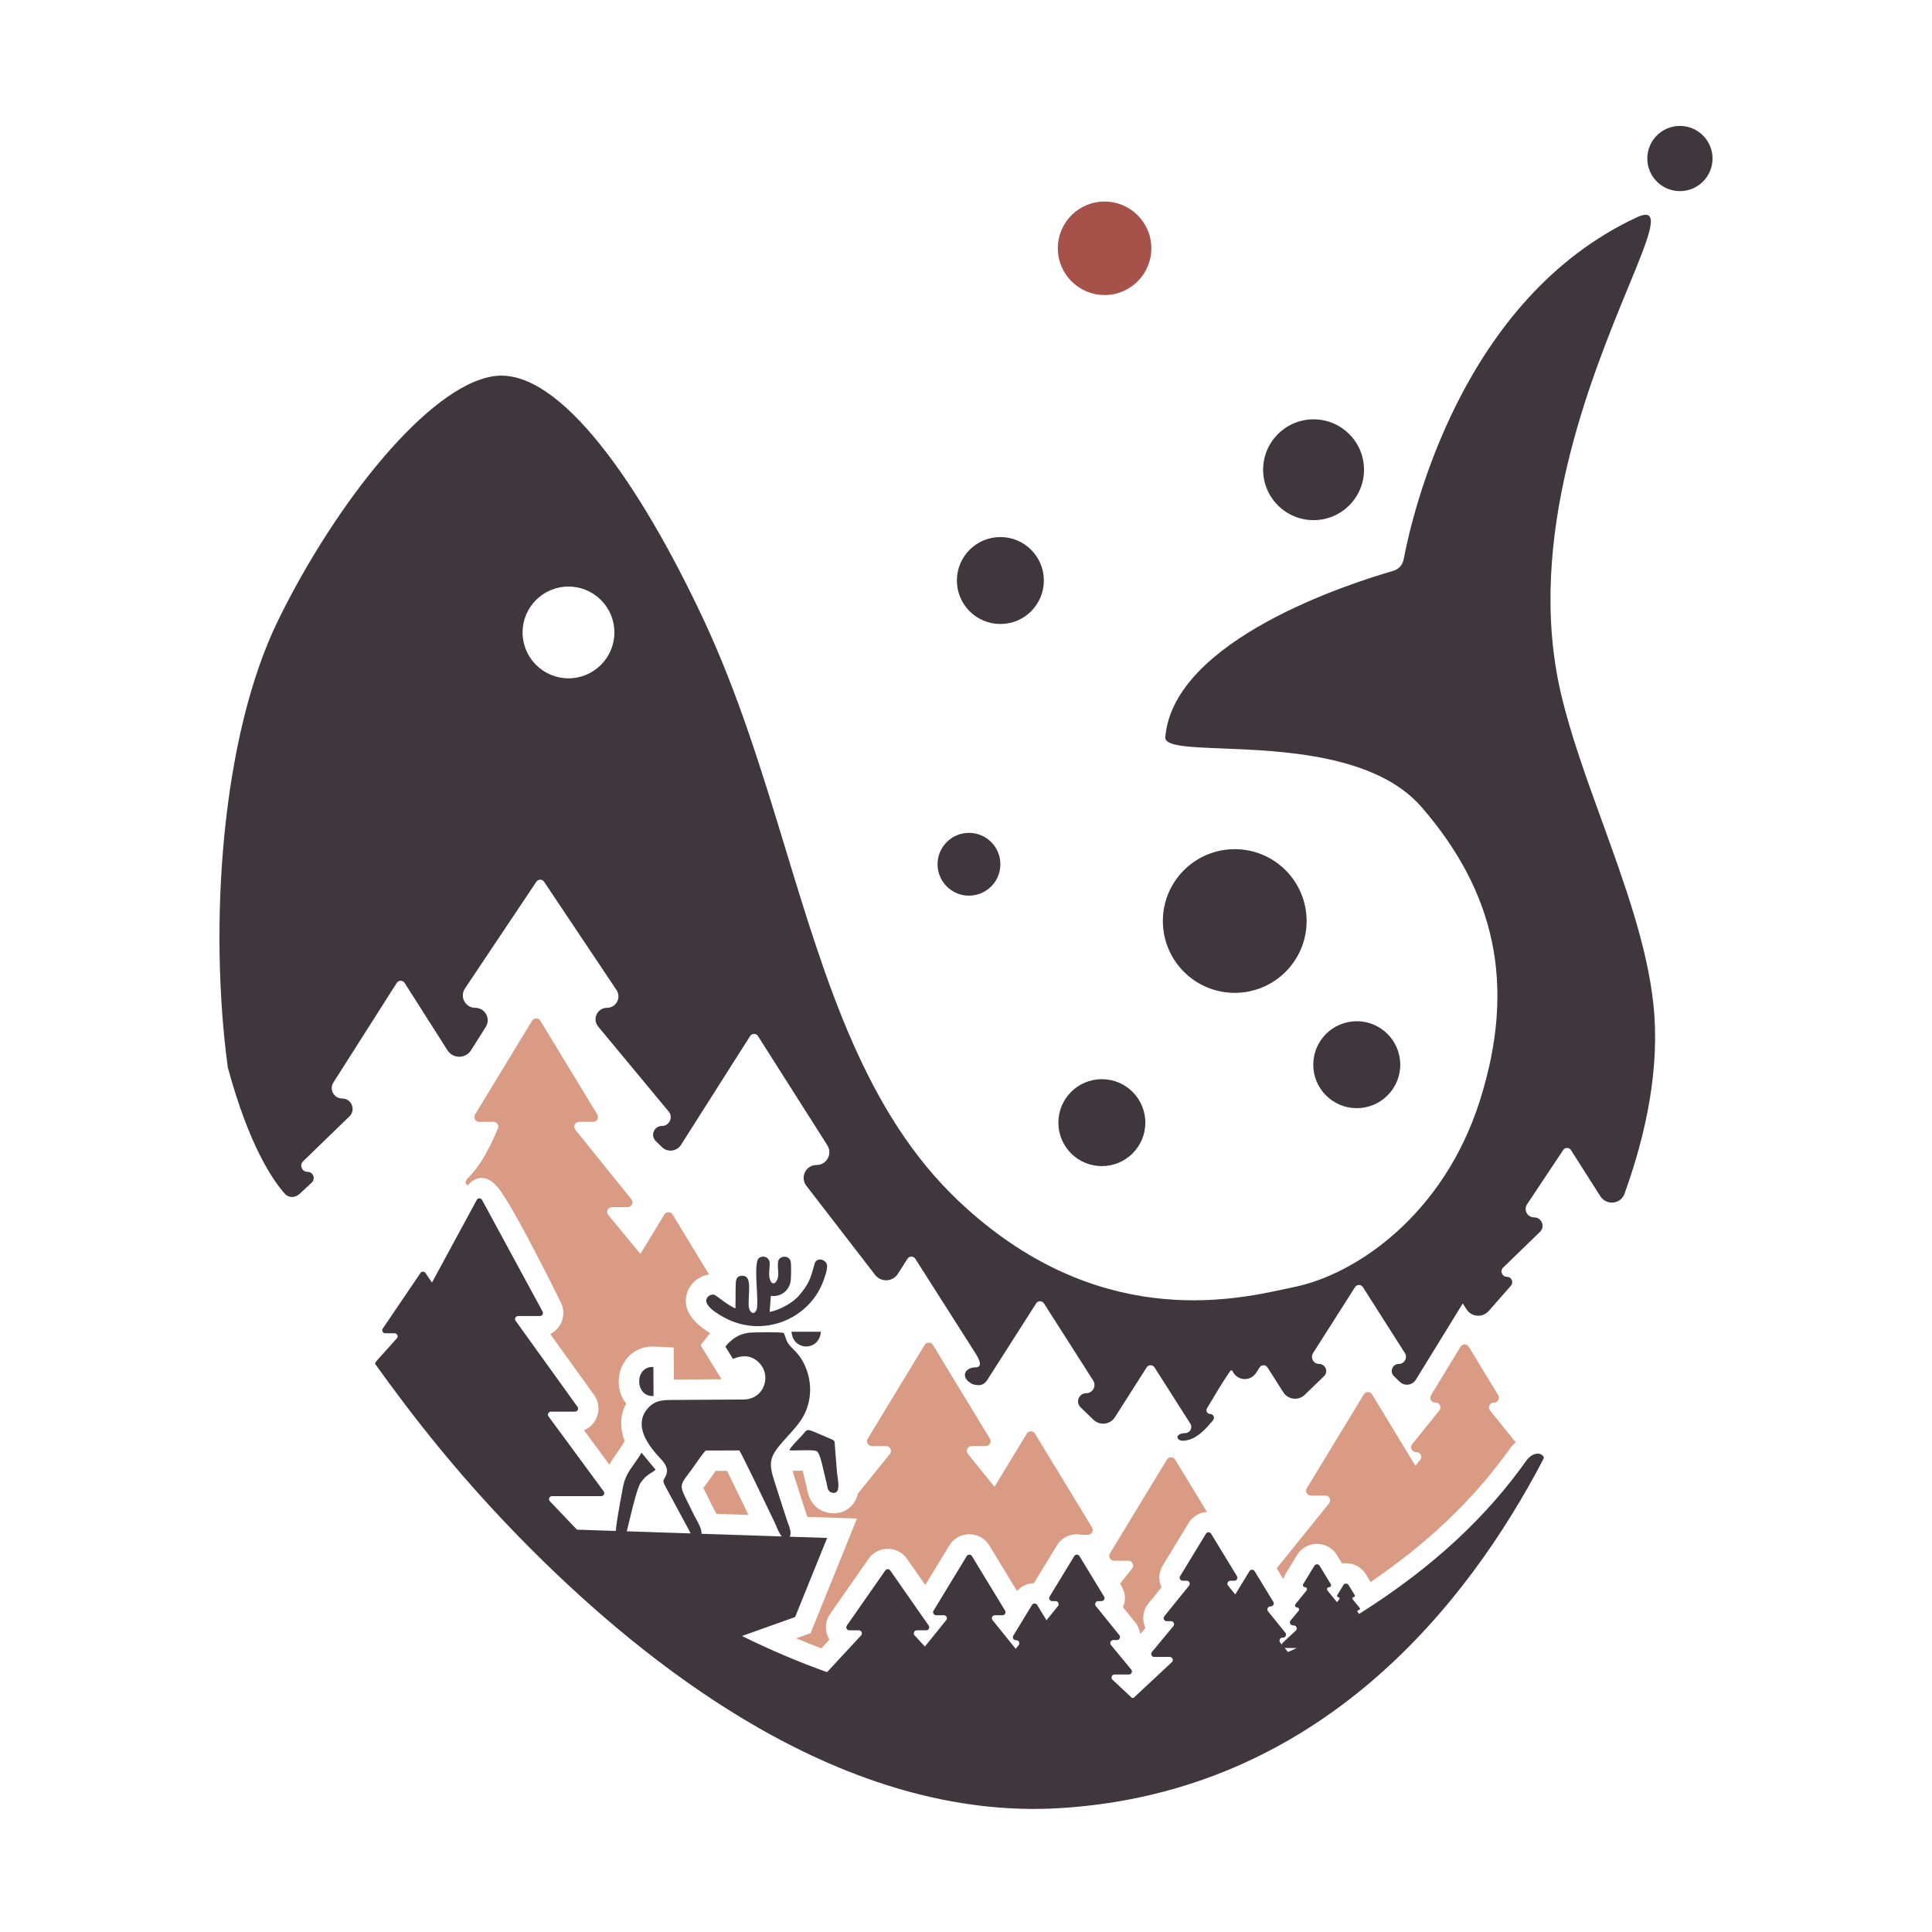 <?xml version="1.0" encoding="UTF-8"?> <svg xmlns="http://www.w3.org/2000/svg" width="537" height="537" viewBox="0 0 537 537" fill="none"> <path fill-rule="evenodd" clip-rule="evenodd" d="M150.181 283.708L166.024 309.781C166.568 310.675 165.923 311.821 164.876 311.821H160.955C159.826 311.821 159.202 313.127 159.909 314.006L175.493 333.334C176.2 334.212 175.576 335.519 174.447 335.519H170.112C168.976 335.519 168.353 336.84 169.075 337.716L177.997 348.526L184.653 337.573C185.176 336.712 186.426 336.712 186.949 337.573L197.079 354.243C194.296 354.656 191.888 356.598 190.984 359.33C189.371 364.205 193.245 368.074 197.381 370.532C197.313 370.613 197.247 370.696 197.181 370.779L194.723 373.885L200.55 383.369L187.843 383.449C187.66 383.45 187.478 383.451 187.295 383.453L187.247 374.544L181.878 374.287C173.194 373.871 169.217 383.96 174.055 390.16C172.21 393.524 172.34 397.12 173.619 400.546L173.375 400.976C172.843 401.913 172.232 402.778 171.606 403.652C170.736 404.868 169.998 405.98 169.387 407.122L162.333 397.54C165.997 396.024 167.68 391.283 165.121 387.726L162.224 383.697L162.019 383.414L161.62 382.857L152.948 370.798C156.086 369.247 157.637 365.256 155.795 361.857C155.795 361.857 143.95 337.649 138.975 330.824C134 324 130 329.5 130 329.5C130 329.5 129.754 329.322 129.5 329C129.118 328.515 130 327.5 130 327.5C130 327.5 130.116 327.397 130.5 327C135.054 322.301 138.216 314.006 138.216 314.006C138.923 313.128 138.298 311.822 137.169 311.822H133.19C132.143 311.822 131.499 310.676 132.042 309.782L147.885 283.709C148.409 282.847 149.658 282.847 150.181 283.708ZM238.482 415.025L238.516 415.067L247.345 404.116C248.053 403.237 247.427 401.931 246.299 401.931H242.32C241.273 401.931 240.628 400.786 241.172 399.891L257.014 373.818C257.538 372.957 258.787 372.957 259.31 373.818L275.153 399.891C275.696 400.786 275.052 401.931 274.005 401.931H270.084C268.957 401.931 268.331 403.237 269.04 404.116L276.41 413.259L285.388 398.485C285.911 397.625 287.161 397.625 287.684 398.485L303.527 424.559C304.07 425.453 303.426 426.597 302.379 426.597H300.722C298.154 426.038 295.297 427.027 293.752 429.565L287.376 440.039C285.64 440.088 283.919 440.817 282.683 442.228L274.987 429.569C272.456 425.407 266.393 425.407 263.862 429.569L257.18 440.56L252.095 433.272C249.508 429.565 244.005 429.565 241.418 433.272L230.731 448.588C229.129 450.885 229.266 453.647 230.541 455.722L228.288 458.156C225.939 457.27 223.608 456.339 221.292 455.367L225.306 453.933L238.201 422.079L224.427 421.621C224.387 421.514 224.347 421.407 224.306 421.3C224.256 421.168 224.202 421.033 224.158 420.9C223.266 418.21 222.407 415.509 221.549 412.807C221.206 411.727 220.863 410.646 220.517 409.566C220.475 409.435 220.388 409.153 220.293 408.82C221.018 408.826 221.751 408.799 222.448 408.782C222.651 408.777 222.874 408.768 223.108 408.76C223.173 409.049 223.231 409.319 223.281 409.54C223.359 409.88 223.435 410.223 223.523 410.56C223.78 411.549 224.021 412.542 224.244 413.539C224.255 413.593 224.261 413.621 224.266 413.648C224.276 413.702 224.285 413.757 224.295 413.811C224.847 416.907 226.369 419.393 229.597 420.306C231.86 420.947 234.232 420.61 236.079 419.09C237.434 417.975 238.158 416.561 238.482 415.023L238.482 415.025ZM311.319 440.154L314.67 435.998C315.377 435.119 314.753 433.813 313.624 433.813H309.645C308.597 433.813 307.953 432.669 308.496 431.775L324.34 405.701C324.863 404.841 326.112 404.841 326.636 405.701L335.477 420.252C333.479 420.383 331.533 421.417 330.354 423.355L323.177 435.14C321.975 437.115 321.982 439.356 322.829 441.205L319.212 445.681C317.523 447.772 317.402 450.375 318.369 452.476L316.936 454.209C316.798 453.073 316.349 451.942 315.532 450.93L312.135 446.725C312.913 444.906 312.889 442.734 311.72 440.813L311.319 440.154ZM354.87 435.901L369.403 417.875C370.11 416.997 369.485 415.69 368.356 415.69H364.377C363.33 415.69 362.686 414.546 363.229 413.652L379.072 387.578C379.595 386.717 380.846 386.717 381.368 387.578L393.413 407.401L394.734 405.8C395.456 404.924 394.833 403.603 393.698 403.603H393.555C392.427 403.603 391.801 402.297 392.509 401.418L400.077 392.032C400.784 391.154 400.159 389.848 399.031 389.848H398.9C397.853 389.848 397.209 388.704 397.752 387.808L405.947 374.321C406.47 373.461 407.72 373.461 408.243 374.321L416.438 387.808C416.981 388.704 416.337 389.848 415.29 389.848H415.193C414.064 389.848 413.439 391.154 414.147 392.032L421.275 400.874C420.782 401.317 420.323 401.807 419.903 402.331L419.799 402.461L419.702 402.598C409.151 417.507 395.908 429.542 380.964 439.729L379.674 437.613C378.195 435.188 375.517 434.18 373.04 434.587L371.614 432.246C369.081 428.091 363.03 428.092 360.497 432.246L357.387 437.35C357.078 437.856 356.853 438.38 356.703 438.911L354.87 435.901ZM199.154 420.784L208.035 421.078C207.18 419.298 206.324 417.519 205.463 415.741C204.462 413.672 203.457 411.604 202.436 409.545C202.319 409.31 202.201 409.067 202.082 408.82L198.883 408.829C198.477 409.409 198.084 410.001 197.728 410.511C197.381 411.007 197.036 411.51 196.675 411.995C196.453 412.294 196.228 412.591 196.004 412.889C195.853 413.088 195.665 413.324 195.48 413.567C195.763 414.164 196.11 414.798 196.334 415.246C196.909 416.397 197.479 417.549 198.033 418.708C198.135 418.918 198.263 419.133 198.378 419.337C198.644 419.812 198.907 420.294 199.154 420.784Z" fill="#D99B84"></path> <path fill-rule="evenodd" clip-rule="evenodd" d="M150.072 365.795C150.709 365.795 151.113 365.116 150.811 364.556L133.99 333.523C133.673 332.937 132.831 332.937 132.514 333.523L120.066 356.489L118.259 353.825C117.926 353.335 117.203 353.335 116.87 353.825L106.387 369.278C106.01 369.835 106.409 370.588 107.082 370.588H109.686C110.412 370.588 110.796 371.448 110.31 371.988L105.171 377.697L104.318 378.732C104.318 378.732 104.318 378.732 104.301 379.149C113.64 392.106 128.275 411.808 151.581 434.493C168.597 451.054 188.654 467.578 210.763 480.224C236.489 494.939 264.992 504.403 294.709 502.566C367.142 498.086 408.141 445.509 429.032 405.462C429.541 404.487 426.916 402.64 424.331 405.87C413.562 421.086 398.887 435.284 377.78 448.59L377.374 448.101C377.18 447.867 377.347 447.513 377.651 447.513C377.954 447.513 378.121 447.163 377.931 446.928L375.973 444.508C375.784 444.276 375.95 443.927 376.25 443.927C376.529 443.927 376.701 443.622 376.555 443.384L374.834 440.563C374.507 440.026 373.728 440.026 373.4 440.563L371.682 443.381C371.535 443.62 371.709 443.927 371.988 443.927C372.292 443.927 372.458 444.278 372.268 444.513L371.606 445.33L368.971 442.071C368.675 441.704 368.936 441.158 369.408 441.158C369.847 441.158 370.115 440.678 369.887 440.304L366.772 435.194C366.446 434.657 365.666 434.657 365.339 435.194L362.228 440.298C361.998 440.674 362.27 441.157 362.711 441.157C363.186 441.157 363.449 441.708 363.15 442.077L360.077 445.876C359.779 446.246 360.042 446.797 360.517 446.797C360.995 446.797 361.257 447.353 360.952 447.721L358.727 450.408C358.274 450.956 358.664 451.782 359.374 451.782H359.587C360.349 451.782 360.717 452.716 360.16 453.235L356.54 456.609C356.39 456.748 356.307 456.918 356.281 457.091L355.834 456.55C355.381 456.003 355.769 455.175 356.481 455.175H356.605C357.311 455.175 357.703 454.358 357.258 453.809L352.455 447.872C352.011 447.324 352.402 446.505 353.108 446.505H353.201C353.857 446.505 354.259 445.789 353.918 445.23L348.72 436.704C348.394 436.168 347.615 436.168 347.288 436.704L343.336 443.184L341.351 440.728C340.908 440.179 341.299 439.362 342.004 439.362H343.089C343.744 439.362 344.147 438.646 343.806 438.087L336.63 426.302C336.303 425.765 335.523 425.765 335.196 426.302L328.019 438.087C327.678 438.646 328.081 439.362 328.736 439.362H329.848C330.554 439.362 330.945 440.179 330.501 440.728L323.623 449.241C323.178 449.79 323.57 450.607 324.275 450.607H325.487C326.198 450.607 326.586 451.434 326.135 451.981L320.181 459.178C319.729 459.725 320.118 460.552 320.829 460.552H325.141C325.903 460.552 326.271 461.485 325.714 462.004L315.406 471.619C315.326 471.694 315.264 471.778 315.221 471.867C315.032 471.897 314.843 471.928 314.654 471.958L309.209 466.877C308.652 466.357 309.02 465.425 309.782 465.425H313.783C314.493 465.425 314.883 464.598 314.43 464.051L308.789 457.229C308.336 456.682 308.726 455.855 309.436 455.855H310.468C311.173 455.855 311.564 455.038 311.121 454.489L304.587 446.399C304.144 445.851 304.534 445.033 305.239 445.033H306.159C306.815 445.033 307.218 444.318 306.877 443.758L300.03 432.51C299.703 431.974 298.923 431.974 298.596 432.51L291.749 443.758C291.409 444.318 291.81 445.033 292.466 445.033H293.412C294.118 445.033 294.509 445.851 294.066 446.399L290.873 450.353L288.28 446.101C287.953 445.564 287.173 445.564 286.846 446.101L281.649 454.626C281.308 455.185 281.711 455.901 282.366 455.901H282.48C283.186 455.901 283.577 456.719 283.133 457.267L282.31 458.286L275.883 450.319C275.44 449.77 275.832 448.954 276.536 448.954H278.646C279.3 448.954 279.703 448.238 279.363 447.678L270.142 432.512C269.815 431.974 269.034 431.974 268.707 432.512L259.486 447.678C259.146 448.238 259.549 448.954 260.203 448.954H262.346C263.052 448.954 263.443 449.77 263 450.319L257.08 457.658L254.209 454.557C253.711 454.021 254.093 453.149 254.825 453.149H257.443C258.122 453.149 258.521 452.386 258.132 451.83L247.445 436.514C247.111 436.035 246.402 436.035 246.068 436.514L235.381 451.83C234.993 452.386 235.391 453.149 236.069 453.149H238.727C239.459 453.149 239.84 454.021 239.343 454.557L229.882 464.776C221.822 461.909 213.925 458.51 206.249 454.727L221.004 449.455L229.903 427.473L219.458 427.126C220.129 426.262 219.455 424.49 219.008 423.317C218.917 423.077 218.835 422.862 218.777 422.685C217.875 419.97 217.01 417.248 216.145 414.523C215.803 413.447 215.461 412.37 215.116 411.294C213.502 406.244 214.159 404.632 217.605 400.677C218.075 400.138 218.56 399.606 219.046 399.072C221 396.929 222.968 394.766 224.046 392.073C225.67 388.01 225.521 383.628 223.754 379.643C222.671 377.201 221.494 376.023 220.487 375.015C219.891 374.418 219.355 373.882 218.933 373.178C218.646 372.7 218.425 372.047 218.238 371.492C218.089 371.056 217.964 370.682 217.843 370.504C217.064 370.175 209.188 370.286 207.993 370.453C205.221 370.841 203.189 372.321 201.626 374.295L203.713 377.692C206.237 376.699 208.589 376.557 210.73 378.518C214.684 382.137 212.506 389.026 206.552 388.997L187.877 389.115C187.588 389.119 187.304 389.12 187.024 389.12C184.509 389.127 182.318 389.131 180.357 391.132C176.243 395.331 179.237 400.43 182.334 404.04C182.59 404.339 182.87 404.638 183.156 404.941C184.52 406.394 185.97 407.938 185.166 409.938C184.992 410.375 184.821 410.672 184.687 410.909C184.305 411.581 184.197 411.769 185.004 413.264L191.597 425.475C191.7 425.659 191.798 425.863 191.897 426.069C191.92 426.118 191.943 426.167 191.967 426.215L174.215 425.626C174.313 425.237 174.409 424.83 174.488 424.496L174.528 424.325C174.568 424.156 174.602 424.015 174.627 423.916C174.732 423.506 174.871 422.932 175.034 422.255C175.818 419.007 177.175 413.389 178.114 412.063C179.257 410.446 180.221 409.861 181.027 409.37C181.469 409.101 181.864 408.86 182.216 408.496L178.304 403.772C177.598 405.016 176.884 406.013 176.215 406.949C174.797 408.929 173.581 410.629 173.069 413.786C173.012 414.14 172.885 414.818 172.723 415.687C172.206 418.461 171.326 423.182 171.166 425.526L160.368 425.167L152.835 417.272C152.324 416.737 152.704 415.854 153.442 415.854H167.116C167.804 415.854 168.2 415.071 167.792 414.518L152.465 393.699C152.057 393.145 152.452 392.362 153.141 392.362H159.835C160.519 392.362 160.915 391.589 160.517 391.033L143.322 367.124C142.922 366.569 143.319 365.796 144.003 365.796H150.072L150.072 365.795ZM194.96 426.315L217.291 427.055C216.647 426.298 216.085 424.957 215.688 424.011C215.559 423.703 215.447 423.437 215.356 423.246L215.23 422.982L215.227 422.977C213.715 419.812 206.118 403.916 205.49 403.146L196.172 403.171C195.699 403.517 194.162 405.717 193.079 407.268C192.669 407.854 192.323 408.348 192.126 408.614C191.894 408.925 191.678 409.211 191.477 409.477C190.272 411.073 189.62 411.938 189.499 412.87C189.357 413.971 189.956 415.169 191.262 417.78C191.725 418.705 192.276 419.81 192.916 421.15C193.04 421.409 193.224 421.737 193.432 422.109C194.134 423.361 195.113 425.104 194.96 426.314L194.96 426.315ZM357.113 458.061H360.456C359.649 458.44 358.834 458.813 358.013 459.182L357.084 458.061C357.094 458.061 357.103 458.061 357.113 458.061V458.061Z" fill="#40363E"></path> <path d="M204.232 363.61C204.289 363.583 204.334 363.562 204.371 363.546C204.448 363.51 204.482 363.495 204.492 363.471C204.499 363.453 204.492 363.429 204.479 363.388C204.456 363.311 204.413 363.17 204.41 362.88C204.458 362.037 204.455 361.128 204.451 360.215C204.45 359.429 204.447 358.638 204.477 357.876C204.485 357.694 204.487 357.508 204.489 357.319C204.503 356.009 204.518 354.644 206.255 354.596C208.415 354.537 208.299 356.969 208.156 359.931C208.113 360.82 208.068 361.758 208.082 362.69C208.113 364.778 209.615 365.799 210.291 364.03C210.618 363.176 210.492 360.798 210.355 358.21C210.16 354.527 209.942 350.418 210.973 349.663C212.188 348.774 213.883 349.487 213.935 351.098C213.95 351.583 213.909 352.102 213.868 352.63C213.783 353.698 213.696 354.809 214.062 355.776C214.809 357.753 216.202 356.267 216.32 354.415C216.344 354.041 216.307 353.555 216.266 353.034C216.178 351.86 216.076 350.514 216.63 349.905C217.562 348.882 219.498 349.161 219.784 350.673C219.937 351.477 219.895 354.881 219.801 355.775C219.502 358.605 217.148 360.584 214.26 360.181L213.927 364.651C216.719 364.101 220.279 362.22 222.119 360.055C224.839 356.854 225.294 355.406 226.382 351.366C226.955 349.242 229.554 350.04 229.861 351.589C230.095 352.761 229.061 355.571 228.582 356.735C224.648 366.255 213.372 371.311 203.179 367.108C201.415 366.381 195.612 363.391 196.367 361.11C196.627 360.323 197.427 359.8 198.257 359.829C198.658 359.843 199.287 360.32 200.164 360.982C201.179 361.75 202.526 362.768 204.232 363.61H204.232Z" fill="#40363E"></path> <path d="M222.131 399.808C221.099 400.878 219.656 402.376 219.404 403.109C220.002 403.177 221.113 403.149 222.31 403.12C224.235 403.073 226.384 403.02 226.992 403.348C227.782 403.773 228.432 406.634 228.809 408.285C228.888 408.636 228.956 408.932 229.009 409.139C229.282 410.189 229.538 411.24 229.776 412.306C229.789 412.362 229.801 412.421 229.812 412.48C229.822 412.529 229.831 412.578 229.84 412.627C229.852 412.691 229.863 412.756 229.875 412.82V412.822C230.029 413.688 230.189 414.588 231.141 414.858C233.536 415.536 233.089 412.461 232.798 410.454C232.741 410.059 232.689 409.705 232.667 409.43C232.601 408.628 232.532 407.825 232.463 407.022C232.323 405.383 232.181 403.745 232.071 402.11C232.063 401.993 232.057 401.885 232.051 401.784L232.042 401.619C232.008 401.025 231.991 400.717 231.842 400.5C231.681 400.265 231.368 400.135 230.717 399.866L230.54 399.793C229.377 399.309 228.444 398.905 227.688 398.577L227.685 398.576C225.59 397.669 224.848 397.347 224.315 397.556C224.023 397.671 223.794 397.945 223.44 398.369C223.299 398.539 223.138 398.73 222.945 398.946C222.753 399.162 222.462 399.463 222.13 399.808H222.131Z" fill="#40363E"></path> <path d="M181.651 388.02C176.435 388.379 176.242 379.689 181.607 379.946L181.651 388.02Z" fill="#40363E"></path> <path d="M220.005 370.161H228.152C227.796 375.592 220.4 375.626 220.005 370.161Z" fill="#40363E"></path> <path d="M476 44.062C476 49.066 471.942 53.123 466.934 53.123C461.927 53.123 457.868 49.066 457.868 44.062C457.868 39.057 461.927 35 466.934 35C471.942 35 476 39.057 476 44.062Z" fill="#40363E"></path> <path d="M306.932 81.649C313.98 81.649 319.692 75.939 319.692 68.896C319.692 61.853 313.98 56.143 306.932 56.143C299.886 56.143 294.172 61.853 294.172 68.896C294.172 75.939 299.886 81.649 306.932 81.649Z" fill="#40363E"></path> <path d="M379.126 130.564C379.126 138.302 372.849 144.575 365.107 144.575C357.365 144.575 351.089 138.302 351.089 130.564C351.089 122.826 357.365 116.553 365.107 116.553C372.849 116.553 379.126 122.826 379.126 130.564Z" fill="#40363E"></path> <path d="M278.056 173.438C284.733 173.438 290.144 168.029 290.144 161.356C290.144 154.684 284.733 149.274 278.056 149.274C271.38 149.274 265.968 154.684 265.968 161.356C265.968 168.029 271.38 173.438 278.056 173.438Z" fill="#40363E"></path> <path d="M278.056 240.221C278.056 245.041 274.147 248.947 269.326 248.947C264.504 248.947 260.595 245.041 260.595 240.221C260.595 235.402 264.505 231.495 269.326 231.495C274.147 231.495 278.056 235.402 278.056 240.221Z" fill="#40363E"></path> <path d="M363.176 255.996C363.176 267.024 354.231 275.965 343.197 275.965C332.163 275.965 323.218 267.024 323.218 255.996C323.218 244.969 332.163 236.028 343.197 236.028C354.231 236.028 363.176 244.969 363.176 255.996Z" fill="#40363E"></path> <path d="M389.2 295.933C389.2 302.605 383.787 308.015 377.112 308.015C370.435 308.015 365.023 302.606 365.023 295.933C365.023 289.261 370.435 283.851 377.112 283.851C383.787 283.851 389.2 289.261 389.2 295.933Z" fill="#40363E"></path> <path d="M306.261 324.123C312.936 324.123 318.349 318.714 318.349 312.041C318.349 305.368 312.937 299.959 306.261 299.959C299.585 299.959 294.172 305.368 294.172 312.041C294.172 318.714 299.585 324.123 306.261 324.123Z" fill="#40363E"></path> <path fill-rule="evenodd" clip-rule="evenodd" d="M79.158 331.789C80.265 333.034 82.082 332.958 83.3 331.821L86.644 328.699C87.787 327.631 87.031 325.716 85.467 325.716C83.918 325.716 83.155 323.834 84.267 322.756L97.126 310.302C98.994 308.492 97.713 305.329 95.111 305.329C92.826 305.329 91.441 302.807 92.667 300.88L110.278 273.198C110.786 272.399 111.952 272.399 112.46 273.198L124.375 291.926C125.903 294.328 129.412 294.321 130.929 291.913L135.025 285.417C136.475 283.119 134.822 280.125 132.103 280.125C129.343 280.125 127.697 277.048 129.232 274.754L149.077 245.082C149.589 244.317 150.715 244.317 151.227 245.082L171.357 275.179C172.77 277.292 171.255 280.125 168.712 280.125C166.019 280.125 164.544 283.262 166.264 285.334L185.863 308.952C187.185 310.546 186.051 312.957 183.981 312.957C181.794 312.957 180.706 315.606 182.262 317.142L183.969 318.827C185.526 320.364 188.104 320.072 189.277 318.225L208.494 287.974C209.002 287.175 210.169 287.175 210.677 287.974L229.964 318.334C231.474 320.712 229.765 323.82 226.947 323.82C223.98 323.82 222.306 327.224 224.117 329.571L243.226 354.344C244.869 356.473 248.128 356.326 249.572 354.058L252.231 349.88C252.739 349.081 253.904 349.081 254.412 349.88L271.092 376.085C272.257 377.915 273.263 380.065 271.092 380.065C268.619 380.065 267.217 382.106 268.993 383.825C268.993 383.825 269.56 384.308 269.995 384.561C270.64 384.936 271.573 385 272 385C272.395 385 272.586 384.979 272.952 384.843C273.218 384.746 273.362 384.652 273.571 384.495C273.92 384.232 274.31 383.726 274.31 383.726L287.992 362.284C288.5 361.487 289.664 361.487 290.173 362.284L303.854 383.726C304.823 385.245 303.731 387.236 301.929 387.236C299.875 387.236 298.865 389.733 300.342 391.16L303.927 394.622C305.692 396.327 308.577 395.985 309.895 393.916L318.715 380.065C319.224 379.267 320.388 379.267 320.896 380.065L330.857 395.705C331.58 396.843 330.763 398.332 329.414 398.332C327.876 398.332 326.836 399.144 327.445 399.921C327.628 400.154 327.789 400.259 328.071 400.35C328.38 400.451 328.612 400.452 328.937 400.452C329.263 400.452 329.431 400.422 329.739 400.35C330.35 400.208 330.636 400.153 331.219 399.921C331.741 399.714 332.051 399.517 332.559 399.212C334.676 397.939 337.102 394.81 337.102 394.81C337.774 394.159 337.313 393.023 336.378 393.023C335.558 393.023 335.059 392.117 335.499 391.424C335.499 391.424 341.726 380.859 342.22 380.859C342.525 380.859 342.8 381.52 342.8 381.52C344.324 383.916 347.66 383.915 349.185 381.52L350.111 380.066C350.619 379.267 351.785 379.267 352.293 380.066L356.693 386.977C358.012 389.048 360.901 389.388 362.664 387.68L368.017 382.499C369.291 381.264 368.417 379.108 366.643 379.108C365.085 379.108 364.141 377.39 364.977 376.076L376.637 357.754C377.145 356.955 378.311 356.955 378.819 357.754L390.48 376.076C391.316 377.39 390.371 379.108 388.814 379.108C387.041 379.108 386.167 381.264 387.441 382.499L389.059 384.066C390.372 385.337 392.522 385.084 393.502 383.542L406.576 362.293L407.606 363.911C408.995 366.092 412.089 366.329 413.795 364.387L419.961 357.365C420.808 356.4 420.122 354.887 418.838 354.887C417.498 354.887 416.835 353.257 417.8 352.322L428.039 342.399C429.552 340.933 428.513 338.371 426.406 338.371C424.556 338.371 423.434 336.331 424.426 334.771L434.476 319.671C434.984 318.872 436.15 318.872 436.658 319.671L444.798 332.473C446.489 335.134 450.46 334.764 451.531 331.801C457.636 314.902 461.445 296.547 459.546 278.983C457.793 262.775 451.445 245.262 445.217 228.077C440.818 215.94 436.479 203.969 433.858 192.733C423.812 149.665 442.257 104.881 452.579 79.82C458.644 65.093 461.904 57.176 454.929 60.421C406.343 83.023 392.592 142.564 390.139 155.497C389.847 157.034 388.738 158.246 387.234 158.678C375.539 162.034 326.183 177.766 323.889 204.899C323.678 207.396 330.284 207.658 339.75 208.035C356.6 208.706 382.509 209.737 395.159 224.364C415.292 247.645 421.686 273.446 411.277 306.084C401.218 337.623 376.943 354.263 359.566 357.768C358.828 357.917 357.994 358.097 357.071 358.296L357.066 358.297H357.063C342.235 361.503 304.31 369.701 266.386 333.772C240.695 309.433 229.781 273.566 218.369 236.066C211.882 214.748 205.233 192.902 195.619 172.346C177.981 134.634 155.409 101.953 137.276 104.554C119.144 107.155 93.272 139.843 77.34 172.346C61.407 204.85 58.032 257.595 63.321 296.687C69.196 318.46 75.869 328.095 79.157 331.79L79.158 331.789ZM158.013 188.538C165.06 188.538 170.772 182.829 170.772 175.785C170.772 168.743 165.06 163.032 158.013 163.032C150.965 163.032 145.252 168.743 145.252 175.785C145.252 182.829 150.965 188.538 158.013 188.538Z" fill="#40363E"></path> <path d="M307.018 82.006C314.197 82.006 320.017 76.189 320.017 69.014C320.017 61.838 314.197 56.022 307.018 56.022C299.839 56.022 294.019 61.838 294.019 69.014C294.019 76.189 299.839 82.006 307.018 82.006Z" fill="#A6514A"></path> </svg> 